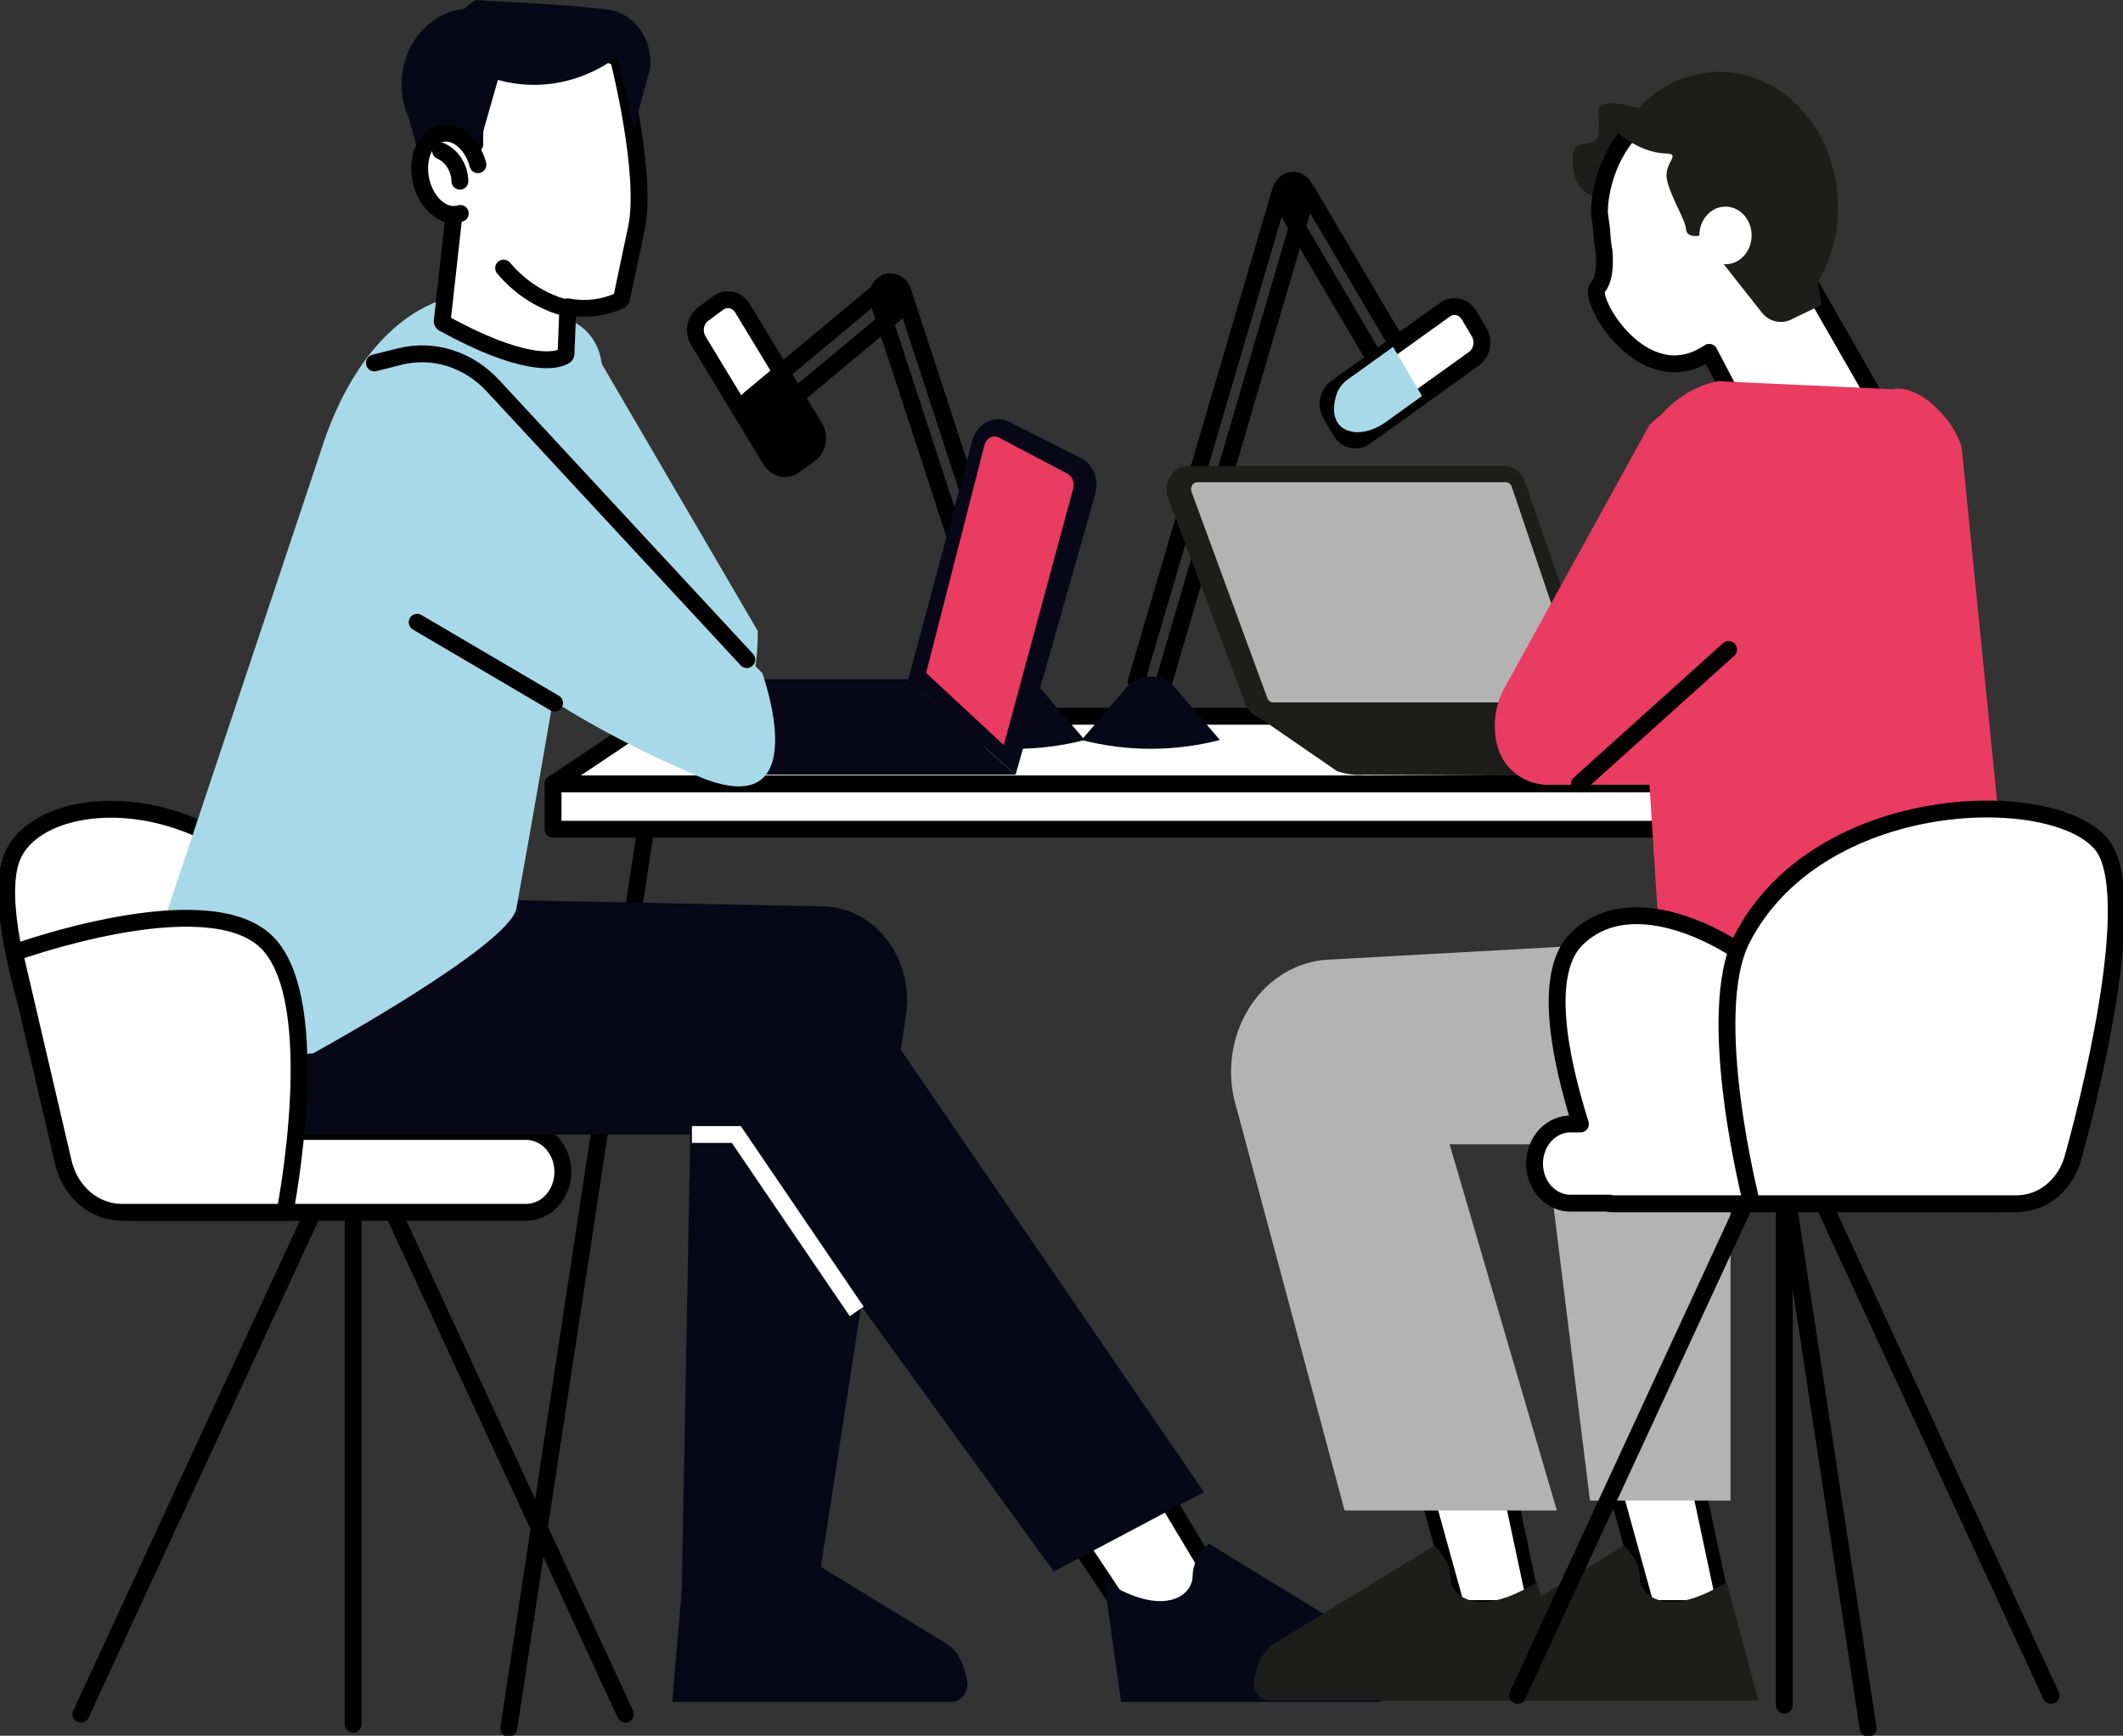 <svg width="126" height="103" viewBox="0 0 126 103" fill="none" xmlns="http://www.w3.org/2000/svg">
<rect x="0" y="0" width="126" height="103" fill="#333333" stroke="none"/>
<g clip-path="url(#clip0_209_1277)">
<path d="M101.99 42.504H38.819L32.825 46.517H106.433L101.99 42.504Z" fill="white" stroke="black" stroke-linecap="round" stroke-linejoin="round"/>
<path d="M38.533 47.815L30.195 102.562" stroke="black" stroke-linecap="round" stroke-linejoin="round"/>
<path d="M102.535 47.815L110.873 102.562" stroke="black" stroke-linecap="round" stroke-linejoin="round"/>
<path d="M106.433 46.516H32.825V49.209H106.433V46.516Z" fill="white" stroke="black" stroke-linecap="round" stroke-linejoin="round"/>
<path d="M67.436 40.439L68.931 40.965L77.483 11.809C77.541 11.594 77.521 11.362 77.429 11.162C77.336 10.963 77.178 10.809 76.986 10.735C76.791 10.671 76.581 10.693 76.4 10.794C76.218 10.896 76.079 11.071 76.011 11.283L67.436 40.439Z" stroke="black" stroke-linecap="round" stroke-linejoin="round"/>
<path d="M76.608 11.186C76.514 11.246 76.433 11.326 76.37 11.423C76.306 11.519 76.262 11.629 76.239 11.746C76.217 11.863 76.216 11.983 76.239 12.1C76.261 12.216 76.306 12.326 76.37 12.423L82.698 23.179C82.805 23.371 82.974 23.51 83.171 23.568C83.368 23.625 83.577 23.598 83.756 23.491C83.93 23.374 84.057 23.188 84.111 22.971C84.164 22.753 84.14 22.522 84.043 22.324L77.614 11.423C77.502 11.254 77.338 11.136 77.152 11.093C76.966 11.049 76.773 11.082 76.608 11.186Z" stroke="black" stroke-linecap="round" stroke-linejoin="round"/>
<path d="M87.783 19.709L87.193 18.71C86.882 18.182 86.241 18.033 85.762 18.376L79.291 23.019C78.813 23.363 78.677 24.069 78.989 24.597L79.579 25.596C79.891 26.124 80.531 26.274 81.01 25.93L87.481 21.287C87.959 20.944 88.095 20.237 87.783 19.709Z" fill="white" stroke="black" stroke-linecap="round" stroke-linejoin="round"/>
<path d="M82.678 20.588L80.009 22.504C79.713 22.704 79.48 22.999 79.341 23.35C78.573 25.657 80.594 26.227 82.237 25.052L84.397 23.499L82.678 20.588Z" fill="#A8D9E8"/>
<path d="M66.799 40.864C66.991 40.64 67.223 40.461 67.48 40.338C67.737 40.216 68.014 40.153 68.294 40.153C68.575 40.153 68.852 40.216 69.109 40.338C69.366 40.461 69.598 40.64 69.79 40.864L70.347 41.513L72.4 43.912C69.7 44.609 66.89 44.609 64.189 43.912L66.242 41.513L66.799 40.864Z" fill="#080717"/>
<path d="M77.781 11.484C77.782 11.726 77.718 11.962 77.597 12.163C77.476 12.364 77.304 12.521 77.102 12.614C76.9 12.707 76.677 12.732 76.462 12.685C76.248 12.638 76.05 12.523 75.895 12.352C75.74 12.182 75.634 11.965 75.591 11.728C75.548 11.492 75.57 11.246 75.654 11.023C75.737 10.8 75.879 10.61 76.061 10.476C76.243 10.341 76.457 10.27 76.676 10.27C76.821 10.269 76.964 10.3 77.099 10.361C77.233 10.422 77.355 10.511 77.457 10.624C77.56 10.737 77.641 10.871 77.697 11.019C77.753 11.166 77.781 11.325 77.781 11.484Z" fill="black"/>
<path d="M61.147 40.439L59.675 40.965L52.117 17.838C52.085 17.732 52.073 17.619 52.081 17.508C52.089 17.396 52.117 17.287 52.163 17.187C52.209 17.087 52.273 16.999 52.35 16.926C52.428 16.853 52.517 16.798 52.614 16.764C52.711 16.729 52.813 16.716 52.914 16.724C53.015 16.733 53.114 16.764 53.205 16.815C53.295 16.866 53.376 16.936 53.442 17.021C53.508 17.107 53.558 17.206 53.589 17.312L61.147 40.439Z" stroke="black" stroke-linecap="round" stroke-linejoin="round"/>
<path d="M47.169 27.61L48.069 26.948C48.544 26.598 48.672 25.89 48.354 25.366L44.065 18.29C43.747 17.766 43.105 17.625 42.63 17.975L41.731 18.638C41.256 18.987 41.128 19.695 41.445 20.219L45.735 27.296C46.052 27.82 46.694 27.96 47.169 27.61Z" fill="white" stroke="black" stroke-linecap="round" stroke-linejoin="round"/>
<path d="M46.202 21.829L47.972 24.749C48.176 25.06 48.285 25.435 48.282 25.819C48.167 28.27 46.106 27.919 45.017 26.122L43.584 23.758L46.202 21.829Z" fill="black"/>
<path d="M61.771 40.864C61.578 40.64 61.347 40.461 61.09 40.338C60.832 40.216 60.555 40.153 60.275 40.153C59.995 40.153 59.718 40.216 59.461 40.338C59.203 40.461 58.972 40.64 58.779 40.864L58.222 41.513L56.17 43.912C58.87 44.609 61.68 44.609 64.38 43.912L62.328 41.513L61.771 40.864Z" fill="#080717"/>
<path d="M52.912 18.728C53.521 18.728 54.014 18.185 54.014 17.514C54.014 16.843 53.521 16.299 52.912 16.299C52.304 16.299 51.81 16.843 51.81 17.514C51.81 18.185 52.304 18.728 52.912 18.728Z" fill="black"/>
<path d="M52.535 16.97L53.398 18.386L45.442 25.012C45.27 25.132 45.063 25.175 44.863 25.132C44.663 25.089 44.486 24.963 44.368 24.78C44.311 24.687 44.272 24.582 44.251 24.473C44.231 24.363 44.231 24.249 44.25 24.139C44.27 24.029 44.309 23.925 44.365 23.831C44.422 23.738 44.494 23.658 44.579 23.596L52.535 16.97Z" stroke="black" stroke-linecap="round" stroke-linejoin="round"/>
<path d="M65.001 29.309L60.275 45.973L53.911 40.303L57.709 26.143C57.773 25.9 57.883 25.675 58.033 25.483C58.184 25.291 58.37 25.138 58.578 25.033C58.788 24.928 59.015 24.874 59.244 24.875C59.474 24.876 59.701 24.932 59.909 25.038L64.149 27.178C64.503 27.357 64.785 27.673 64.942 28.066C65.099 28.459 65.12 28.901 65.001 29.309Z" fill="#080717"/>
<path d="M54.965 39.934L58.422 26.433C58.456 26.283 58.535 26.149 58.646 26.053C58.757 25.957 58.893 25.904 59.034 25.902C59.127 25.902 59.218 25.926 59.301 25.973L63.35 28.108C63.491 28.188 63.602 28.318 63.665 28.478C63.728 28.638 63.739 28.817 63.696 28.985L59.575 44.214L54.965 39.934Z" fill="#EA3B61"/>
<path d="M44.873 45.973H60.275L53.911 40.303H44.989C44.649 40.302 44.322 40.447 44.077 40.706C43.831 40.965 43.686 41.319 43.672 41.693L43.572 44.464C43.565 44.658 43.593 44.852 43.655 45.034C43.717 45.215 43.811 45.382 43.933 45.523C44.054 45.663 44.2 45.776 44.361 45.853C44.523 45.93 44.697 45.971 44.873 45.973Z" fill="#080717"/>
<path d="M18.119 71.941H8.421C7.631 71.942 6.863 71.653 6.238 71.119C5.614 70.585 5.168 69.838 4.972 68.994C4.972 68.994 -1.253 54.778 0.819 50.634C2.856 46.565 13.871 46.508 18.72 55.896C21.066 60.465 18.119 71.941 18.119 71.941Z" fill="white" stroke="black" stroke-linecap="round" stroke-linejoin="round"/>
<path d="M4.801 101.724L18.946 71.143" stroke="black" stroke-linecap="round" stroke-linejoin="round"/>
<path d="M37.117 101.724L22.972 71.143" stroke="black" stroke-linecap="round" stroke-linejoin="round"/>
<path d="M20.959 102.312V71.239" stroke="black" stroke-linecap="round" stroke-linejoin="round"/>
<path d="M8.123 71.941H31.23C31.515 71.941 31.798 71.879 32.062 71.758C32.326 71.638 32.566 71.461 32.768 71.238C32.97 71.016 33.13 70.751 33.24 70.46C33.349 70.169 33.405 69.857 33.405 69.542C33.405 69.227 33.349 68.915 33.24 68.624C33.13 68.333 32.97 68.069 32.768 67.846C32.566 67.623 32.326 67.447 32.062 67.326C31.798 67.206 31.515 67.144 31.23 67.144H8.123C7.837 67.144 7.554 67.206 7.29 67.326C7.026 67.447 6.786 67.623 6.584 67.846C6.382 68.069 6.222 68.333 6.112 68.624C6.003 68.915 5.947 69.227 5.947 69.542C5.947 69.857 6.003 70.169 6.112 70.46C6.222 70.751 6.382 71.016 6.584 71.238C6.786 71.461 7.026 71.638 7.29 71.758C7.554 71.879 7.837 71.941 8.123 71.941Z" fill="white" stroke="black" stroke-linecap="round" stroke-linejoin="round"/>
<path d="M65.136 82.114L72.563 94.502L67.575 96.918L57.566 81.886L65.136 82.114Z" fill="white" stroke="black" stroke-linecap="round" stroke-linejoin="round"/>
<path d="M24.941 53.309L48.867 53.787C49.603 53.802 50.327 53.993 50.988 54.348C51.65 54.703 52.233 55.212 52.698 55.84C53.163 56.469 53.498 57.202 53.68 57.987C53.862 58.773 53.887 59.593 53.752 60.391L48.322 95.567H40.438L40.979 66.797H26.842L24.941 53.309Z" fill="#080717"/>
<path d="M7.275 57.106L10.855 67.323H43.724L62.543 93.257L71.453 88.543L51.659 59.663C50.579 58.085 48.987 57.028 47.216 56.712L16.559 51.213L7.275 57.106Z" fill="#080717"/>
<path d="M65.526 93.805L66.536 100.996H81.724C81.876 100.996 82.026 100.956 82.162 100.881C82.298 100.805 82.416 100.695 82.507 100.56C82.597 100.425 82.658 100.268 82.683 100.102C82.709 99.936 82.699 99.767 82.654 99.606L82.471 98.961C82.297 98.344 81.914 97.824 81.401 97.51L71.747 91.603C71.747 91.603 70.781 92.406 70.781 93.537C70.781 94.668 69.09 96.067 65.526 93.805Z" fill="#080717"/>
<path d="M40.514 93.805L39.893 100.996H56.444C56.597 100.996 56.747 100.957 56.883 100.881C57.019 100.805 57.137 100.695 57.227 100.56C57.318 100.424 57.378 100.267 57.403 100.102C57.428 99.936 57.417 99.766 57.371 99.606L57.193 98.961C57.017 98.345 56.634 97.826 56.122 97.51L46.468 91.603C46.468 91.603 45.502 92.406 45.502 93.537C45.502 94.668 44.078 96.067 40.514 93.805Z" fill="#080717"/>
<path d="M34.511 19.535C34.511 19.535 23.683 20.11 28.226 29.827C31.476 36.786 37.773 40.987 39.913 42.399C45.223 45.907 44.972 37.44 44.972 37.44L34.511 19.535Z" fill="#A8D9E8"/>
<path d="M18.596 62.5C15.223 62.772 7.721 68.095 9.535 55.238L19.034 26.779C20.784 21.202 24.463 16.808 29.694 17.435L33.835 19.018C34.436 19.248 34.948 19.696 35.289 20.289C35.63 20.881 35.779 21.583 35.712 22.28C34.965 30.235 30.648 53.91 30.648 53.91C30.215 56.142 18.596 62.5 18.596 62.5Z" fill="#A8D9E8"/>
<path d="M26.126 7.814C27.168 7.455 27.753 7.911 28.063 8.362C28.103 8.424 28.143 8.489 28.178 8.555C28.135 6.187 28.7 4.499 29.869 3.534C30.883 2.692 32.379 2.407 34.193 2.71C35.03 2.85 35.852 3.089 36.643 3.42C36.66 3.428 36.674 3.439 36.686 3.453C36.697 3.468 36.706 3.485 36.711 3.504C36.782 3.78 38.441 10.384 37.769 13.55C37.097 16.716 36.89 17.729 36.89 17.729C36.886 17.746 36.879 17.762 36.87 17.777C36.86 17.791 36.848 17.803 36.834 17.812C35.847 18.273 34.76 18.41 33.704 18.207L33.592 21.004C33.591 21.023 33.586 21.042 33.578 21.058C33.57 21.075 33.558 21.089 33.544 21.101C33.509 21.131 32.968 21.539 31.384 21.237C30.271 21.026 28.64 20.465 26.305 19.176C26.285 19.164 26.268 19.145 26.257 19.122C26.247 19.1 26.242 19.074 26.245 19.049L26.938 12.804C26.142 12.73 25.394 11.949 25.096 10.831C24.734 9.463 25.175 8.139 26.126 7.814Z" fill="white" stroke="black" stroke-linecap="round" stroke-linejoin="round"/>
<path d="M28.624 0.561C29.553 0.74 30.396 1.268 31.011 2.057C29.608 2.239 28.297 2.921 27.276 3.998C26.256 5.076 25.583 6.491 25.358 8.029C25.338 8.174 25.319 8.314 25.307 8.467C24.616 7.834 24.134 6.967 23.936 6.001C23.737 5.035 23.834 4.024 24.21 3.124C24.586 2.225 25.221 1.487 26.016 1.026C26.811 0.565 27.723 0.406 28.608 0.574L28.624 0.561Z" fill="#080717"/>
<path d="M27.709 11.195L25.267 10.59L24.348 7.332C24.123 6.541 24.099 5.698 24.277 4.893C24.456 4.089 24.831 3.353 25.362 2.767C26.556 1.451 28.012 -0.062 28.346 0.004C28.68 0.07 33.278 0.206 36.074 0.57C36.449 0.618 36.811 0.747 37.139 0.949C37.468 1.151 37.758 1.423 37.992 1.749C38.225 2.075 38.398 2.448 38.501 2.848C38.603 3.248 38.633 3.666 38.589 4.078L37.602 7.617L36.627 3.372C35.601 4.135 34.441 4.652 33.222 4.889C32.002 5.125 30.752 5.076 29.551 4.744L27.709 11.195Z" fill="#080717"/>
<path d="M27.319 12.664C26.392 12.962 25.366 12.151 25.02 10.853C24.674 9.555 25.143 8.262 26.07 7.963C26.997 7.665 28.023 8.476 28.365 9.774" fill="white"/>
<path d="M27.319 12.664C26.392 12.962 25.366 12.151 25.02 10.853C24.674 9.555 25.143 8.262 26.07 7.963C26.997 7.665 28.023 8.476 28.365 9.774" stroke="black" stroke-linecap="round" stroke-linejoin="round"/>
<path d="M33.819 18.329C32.312 17.995 30.938 17.148 29.889 15.909L33.819 18.329Z" fill="white"/>
<path d="M33.819 18.329C32.312 17.995 30.938 17.148 29.889 15.909" stroke="black" stroke-linecap="round" stroke-linejoin="round"/>
<path d="M26.15 8.954C26.48 9.098 26.764 9.344 26.967 9.664C27.171 9.983 27.285 10.362 27.296 10.752" fill="white"/>
<path d="M26.15 8.954C26.48 9.098 26.764 9.344 26.967 9.664C27.171 9.983 27.285 10.362 27.296 10.752" stroke="black" stroke-linecap="round" stroke-linejoin="round"/>
<path d="M26.89 21.671C26.89 21.671 14.821 23.675 23.489 33.73C29.694 40.926 38.354 44.719 41.293 46.008C48.584 49.165 45.239 39.939 45.239 39.939L26.89 21.671Z" fill="#A8D9E8"/>
<path d="M24.758 36.926L32.916 41.719" stroke="black" stroke-linecap="round" stroke-linejoin="round"/>
<path d="M22.22 21.539L23.711 21.162C24.698 20.914 25.727 20.945 26.7 21.251C27.674 21.558 28.561 22.131 29.28 22.916L44.324 39.141" stroke="black" stroke-linecap="round" stroke-linejoin="round"/>
<path d="M16.909 71.941H7.211C6.422 71.937 5.656 71.646 5.033 71.114C4.409 70.581 3.963 69.835 3.763 68.994L0.855 56.532C0.855 56.532 12.204 52.41 15.803 55.883C19.403 59.356 16.909 71.941 16.909 71.941Z" fill="white" stroke="black" stroke-linecap="round" stroke-linejoin="round"/>
<path d="M50.844 77.821L43.7 67.323H41.066" stroke="white" stroke-miterlimit="10"/>
<path d="M99.476 46.078L80.94 45.973C80.402 46.01 79.862 45.937 79.349 45.758L74.456 42.39V41.482L94.926 42.745L99.699 44.872C99.821 44.928 99.921 45.029 99.983 45.157C100.045 45.285 100.064 45.434 100.038 45.576C100.011 45.718 99.941 45.846 99.838 45.938C99.736 46.029 99.608 46.079 99.476 46.078Z" fill="#1D1D1B"/>
<path d="M73.931 41.794L69.328 29.564C69.251 29.351 69.222 29.12 69.245 28.893C69.268 28.665 69.342 28.447 69.46 28.258C69.579 28.07 69.737 27.916 69.923 27.812C70.108 27.708 70.314 27.656 70.522 27.661H89.289C89.545 27.657 89.796 27.739 90.009 27.896C90.222 28.052 90.387 28.276 90.482 28.538L94.722 40.781C94.794 40.992 94.819 41.219 94.793 41.442C94.767 41.666 94.692 41.879 94.574 42.063C94.457 42.247 94.3 42.397 94.118 42.499C93.936 42.601 93.733 42.653 93.529 42.649H75.128C74.874 42.654 74.624 42.576 74.41 42.423C74.197 42.271 74.03 42.052 73.931 41.794Z" fill="#1D1D1B"/>
<path d="M75.554 41.68C75.481 41.68 75.409 41.656 75.349 41.61C75.289 41.565 75.242 41.501 75.216 41.425L70.717 29.182C70.694 29.121 70.685 29.053 70.691 28.987C70.697 28.92 70.718 28.856 70.753 28.801C70.785 28.744 70.83 28.697 70.884 28.664C70.937 28.632 70.998 28.616 71.059 28.617H89.381C89.456 28.618 89.528 28.644 89.589 28.692C89.65 28.74 89.697 28.807 89.723 28.884L93.864 41.127C93.885 41.189 93.893 41.255 93.886 41.321C93.879 41.387 93.858 41.45 93.824 41.504C93.79 41.559 93.745 41.603 93.692 41.634C93.64 41.664 93.581 41.68 93.521 41.68H75.554Z" fill="#B3B3B3"/>
<path d="M99.476 45.179L80.94 45.069C80.196 45.069 79.46 44.973 79.349 44.855L74.747 42.596L94.926 41.846L99.699 43.973C99.821 44.029 99.921 44.13 99.983 44.258C100.045 44.387 100.064 44.535 100.038 44.677C100.011 44.82 99.941 44.947 99.839 45.039C99.736 45.131 99.608 45.18 99.476 45.179Z" fill="#1D1D1B"/>
<path d="M99.56 7.477C99.56 7.477 97.969 11.897 97.046 12.019C96.123 12.142 93.669 12.019 93.39 10.182C93.112 8.345 93.82 8.625 94.528 8.428C95.236 8.231 94.619 6.433 95.049 6.236C95.478 6.038 96.031 6.1 97.105 6.372C97.959 6.636 98.782 7.007 99.56 7.477Z" fill="#1D1D1B"/>
<path d="M112.03 24.876L107.344 16.703C107.81 15.664 108.053 14.52 108.052 13.361C108.067 11.434 107.394 9.577 106.176 8.194C104.959 6.81 103.297 6.01 101.549 5.968C95.666 5.819 94.787 11.625 94.946 12.813C94.985 13.089 95.025 13.361 95.061 13.624C95.075 14.066 95.123 14.506 95.204 14.94C95.264 15.878 95.204 16.619 94.806 17.084C94.225 17.781 97.559 23.53 101.441 20.908L104.091 25.968L112.03 24.876Z" fill="white" stroke="black" stroke-linecap="round" stroke-linejoin="round"/>
<path d="M102.038 4.267C100.891 4.273 99.764 4.591 98.755 5.192C97.746 5.793 96.887 6.659 96.254 7.713C96.888 7.523 97.543 7.426 98.2 7.424C102.75 7.424 106.441 12.002 106.441 17.645C106.441 17.961 106.441 18.268 106.406 18.575C107.247 17.812 107.925 16.851 108.388 15.764C108.851 14.676 109.088 13.488 109.083 12.287C109.083 7.858 105.924 4.267 102.038 4.267Z" fill="#1D1D1B"/>
<path d="M95.638 7.516C95.638 7.516 97.042 9.055 98.876 9.108C99.846 9.134 98.681 9.669 98.947 10.735C99.214 11.8 100.013 13.01 100.065 13.598C100.117 14.185 100.952 13.966 100.952 13.966L104.552 18.531C104.761 18.799 105.041 18.986 105.354 19.064C105.666 19.143 105.993 19.11 106.286 18.97L108.1 18.093L107.774 16.014L104.914 7.941C104.914 7.941 98.561 4.424 95.638 7.516Z" fill="#1D1D1B"/>
<path d="M102.408 15.681C103.265 15.681 103.959 14.915 103.959 13.971C103.959 13.026 103.265 12.261 102.408 12.261C101.551 12.261 100.856 13.026 100.856 13.971C100.856 14.915 101.551 15.681 102.408 15.681Z" fill="white"/>
<path d="M97.794 95.392L94.5 83.478L100.256 85.67L102.328 95.392H97.794Z" fill="white"/>
<path d="M95.105 84.175L99.918 86.008L101.823 94.953H98.088L95.105 84.175ZM93.892 82.781L97.499 95.83H102.826L100.594 85.337L93.892 82.781Z" fill="black"/>
<path d="M102.471 93.875L104.365 100.921H86.604C86.455 100.921 86.307 100.882 86.174 100.808C86.041 100.734 85.925 100.626 85.836 100.493C85.748 100.36 85.689 100.207 85.664 100.044C85.639 99.882 85.649 99.715 85.693 99.558L85.872 98.926C86.042 98.322 86.417 97.813 86.918 97.505L96.377 91.722C96.377 91.722 97.324 92.507 97.324 93.612C97.324 94.717 98.979 96.094 102.471 93.875Z" fill="#1D1D1B"/>
<path d="M102.71 59.685V89.047H94.365L90.992 61.838L102.71 59.685Z" fill="#B3B3B3"/>
<path d="M86.549 95.392L83.255 83.478L89.011 85.67L91.079 95.392H86.549Z" fill="white"/>
<path d="M83.859 84.175L88.672 86.008L90.578 94.953H86.831L83.847 84.175M82.634 82.781L86.242 95.83H91.568L89.337 85.337L82.634 82.781Z" fill="black"/>
<path d="M91.226 93.875L93.12 100.921H75.359C75.21 100.921 75.062 100.882 74.929 100.808C74.795 100.734 74.68 100.626 74.591 100.493C74.503 100.36 74.443 100.207 74.419 100.044C74.394 99.882 74.404 99.715 74.448 99.558L74.627 98.926C74.797 98.322 75.172 97.813 75.673 97.505L85.132 91.722C85.132 91.722 86.079 92.507 86.079 93.612C86.079 94.717 87.734 96.094 91.226 93.875Z" fill="#1D1D1B"/>
<path d="M117.794 54.791L78.812 56.949C77.92 56.997 77.049 57.263 76.261 57.727C75.473 58.191 74.789 58.841 74.256 59.631C73.724 60.422 73.357 61.332 73.181 62.297C73.006 63.263 73.027 64.259 73.243 65.214L79.802 89.639H92.4L86.035 67.907H112.372C113.94 67.907 115.466 67.346 116.719 66.307C117.973 65.269 118.886 63.809 119.321 62.149C119.636 58.707 117.794 54.791 117.794 54.791Z" fill="#B3B3B3"/>
<path d="M91.585 46.569L101.135 46.565L101.35 39.132H91.585V46.569Z" fill="#EA3B61"/>
<path d="M97.917 25.179L89.269 40.868C88.992 41.374 88.814 41.938 88.746 42.524C88.677 43.11 88.72 43.705 88.872 44.271C89.413 46.319 91.843 47.231 93.645 46.056L102.834 40.031C102.834 40.031 109.027 15.418 97.917 25.179Z" fill="#EA3B61"/>
<path d="M119.448 56.751L116.433 26.608C116.063 24.973 113.871 22.745 112.348 23.1L101.946 22.618C100.431 22.936 99.075 23.854 98.132 25.199C97.19 26.544 96.727 28.223 96.831 29.919L98.509 56.163L119.448 56.751Z" fill="#EA3B61"/>
<path d="M102.591 38.544L93.732 46.516" stroke="black" stroke-linecap="round" stroke-linejoin="round"/>
<path d="M121.728 100.606L107.869 70.647" stroke="black" stroke-linecap="round" stroke-linejoin="round"/>
<path d="M90.069 100.606L103.927 70.647" stroke="black" stroke-linecap="round" stroke-linejoin="round"/>
<path d="M105.896 101.185V70.744" stroke="black" stroke-linecap="round" stroke-linejoin="round"/>
<path d="M118.47 71.432H95.833C95.267 71.432 94.725 71.185 94.325 70.744C93.925 70.303 93.701 69.705 93.701 69.082C93.701 68.773 93.756 68.468 93.863 68.183C93.97 67.898 94.127 67.639 94.325 67.421C94.523 67.204 94.758 67.031 95.017 66.913C95.276 66.796 95.553 66.735 95.833 66.736H118.47C118.75 66.735 119.027 66.796 119.286 66.913C119.545 67.031 119.78 67.204 119.978 67.421C120.176 67.639 120.333 67.898 120.44 68.183C120.547 68.468 120.602 68.773 120.602 69.082C120.602 69.705 120.378 70.303 119.978 70.744C119.578 71.185 119.036 71.432 118.47 71.432Z" fill="white" stroke="black" stroke-linecap="round" stroke-linejoin="round"/>
<path d="M120.73 71.397H98.092C97.527 71.397 96.986 71.15 96.586 70.71C96.186 70.27 95.961 69.674 95.96 69.051C95.96 68.428 96.185 67.83 96.584 67.389C96.984 66.948 97.526 66.701 98.092 66.701H120.73C121.295 66.701 121.837 66.948 122.237 67.389C122.637 67.83 122.862 68.428 122.862 69.051C122.861 69.674 122.635 70.27 122.236 70.71C121.836 71.15 121.294 71.397 120.73 71.397Z" fill="white"/>
<path d="M103.009 56.339C103.009 56.339 97.121 52.3 93.597 55.699C91.513 57.712 92.579 62.842 93.8 66.701H93.299C93.011 66.687 92.724 66.738 92.455 66.85C92.186 66.961 91.94 67.132 91.732 67.352C91.524 67.571 91.359 67.834 91.246 68.126C91.133 68.418 91.075 68.732 91.075 69.049C91.075 69.366 91.133 69.68 91.246 69.972C91.359 70.263 91.524 70.527 91.732 70.746C91.94 70.966 92.186 71.137 92.455 71.248C92.724 71.36 93.011 71.411 93.299 71.397H95.55V71.432H105.053C105.827 71.432 106.578 71.148 107.189 70.626C107.801 70.104 108.237 69.372 108.43 68.547L103.009 56.339Z" fill="white" stroke="black" stroke-linecap="round" stroke-linejoin="round"/>
<path d="M103.967 71.432H119.695C120.469 71.432 121.22 71.148 121.831 70.626C122.443 70.104 122.879 69.372 123.072 68.547C123.072 68.547 127.05 54.62 125.026 50.568C123.037 46.578 108.128 46.525 103.394 55.707C101.079 60.189 103.967 71.432 103.967 71.432Z" fill="white" stroke="black" stroke-linecap="round" stroke-linejoin="round"/>
</g>
<defs>
<clipPath id="clip0_209_1277">
<rect width="126" height="103" fill="white"/>
</clipPath>
</defs>
</svg>
